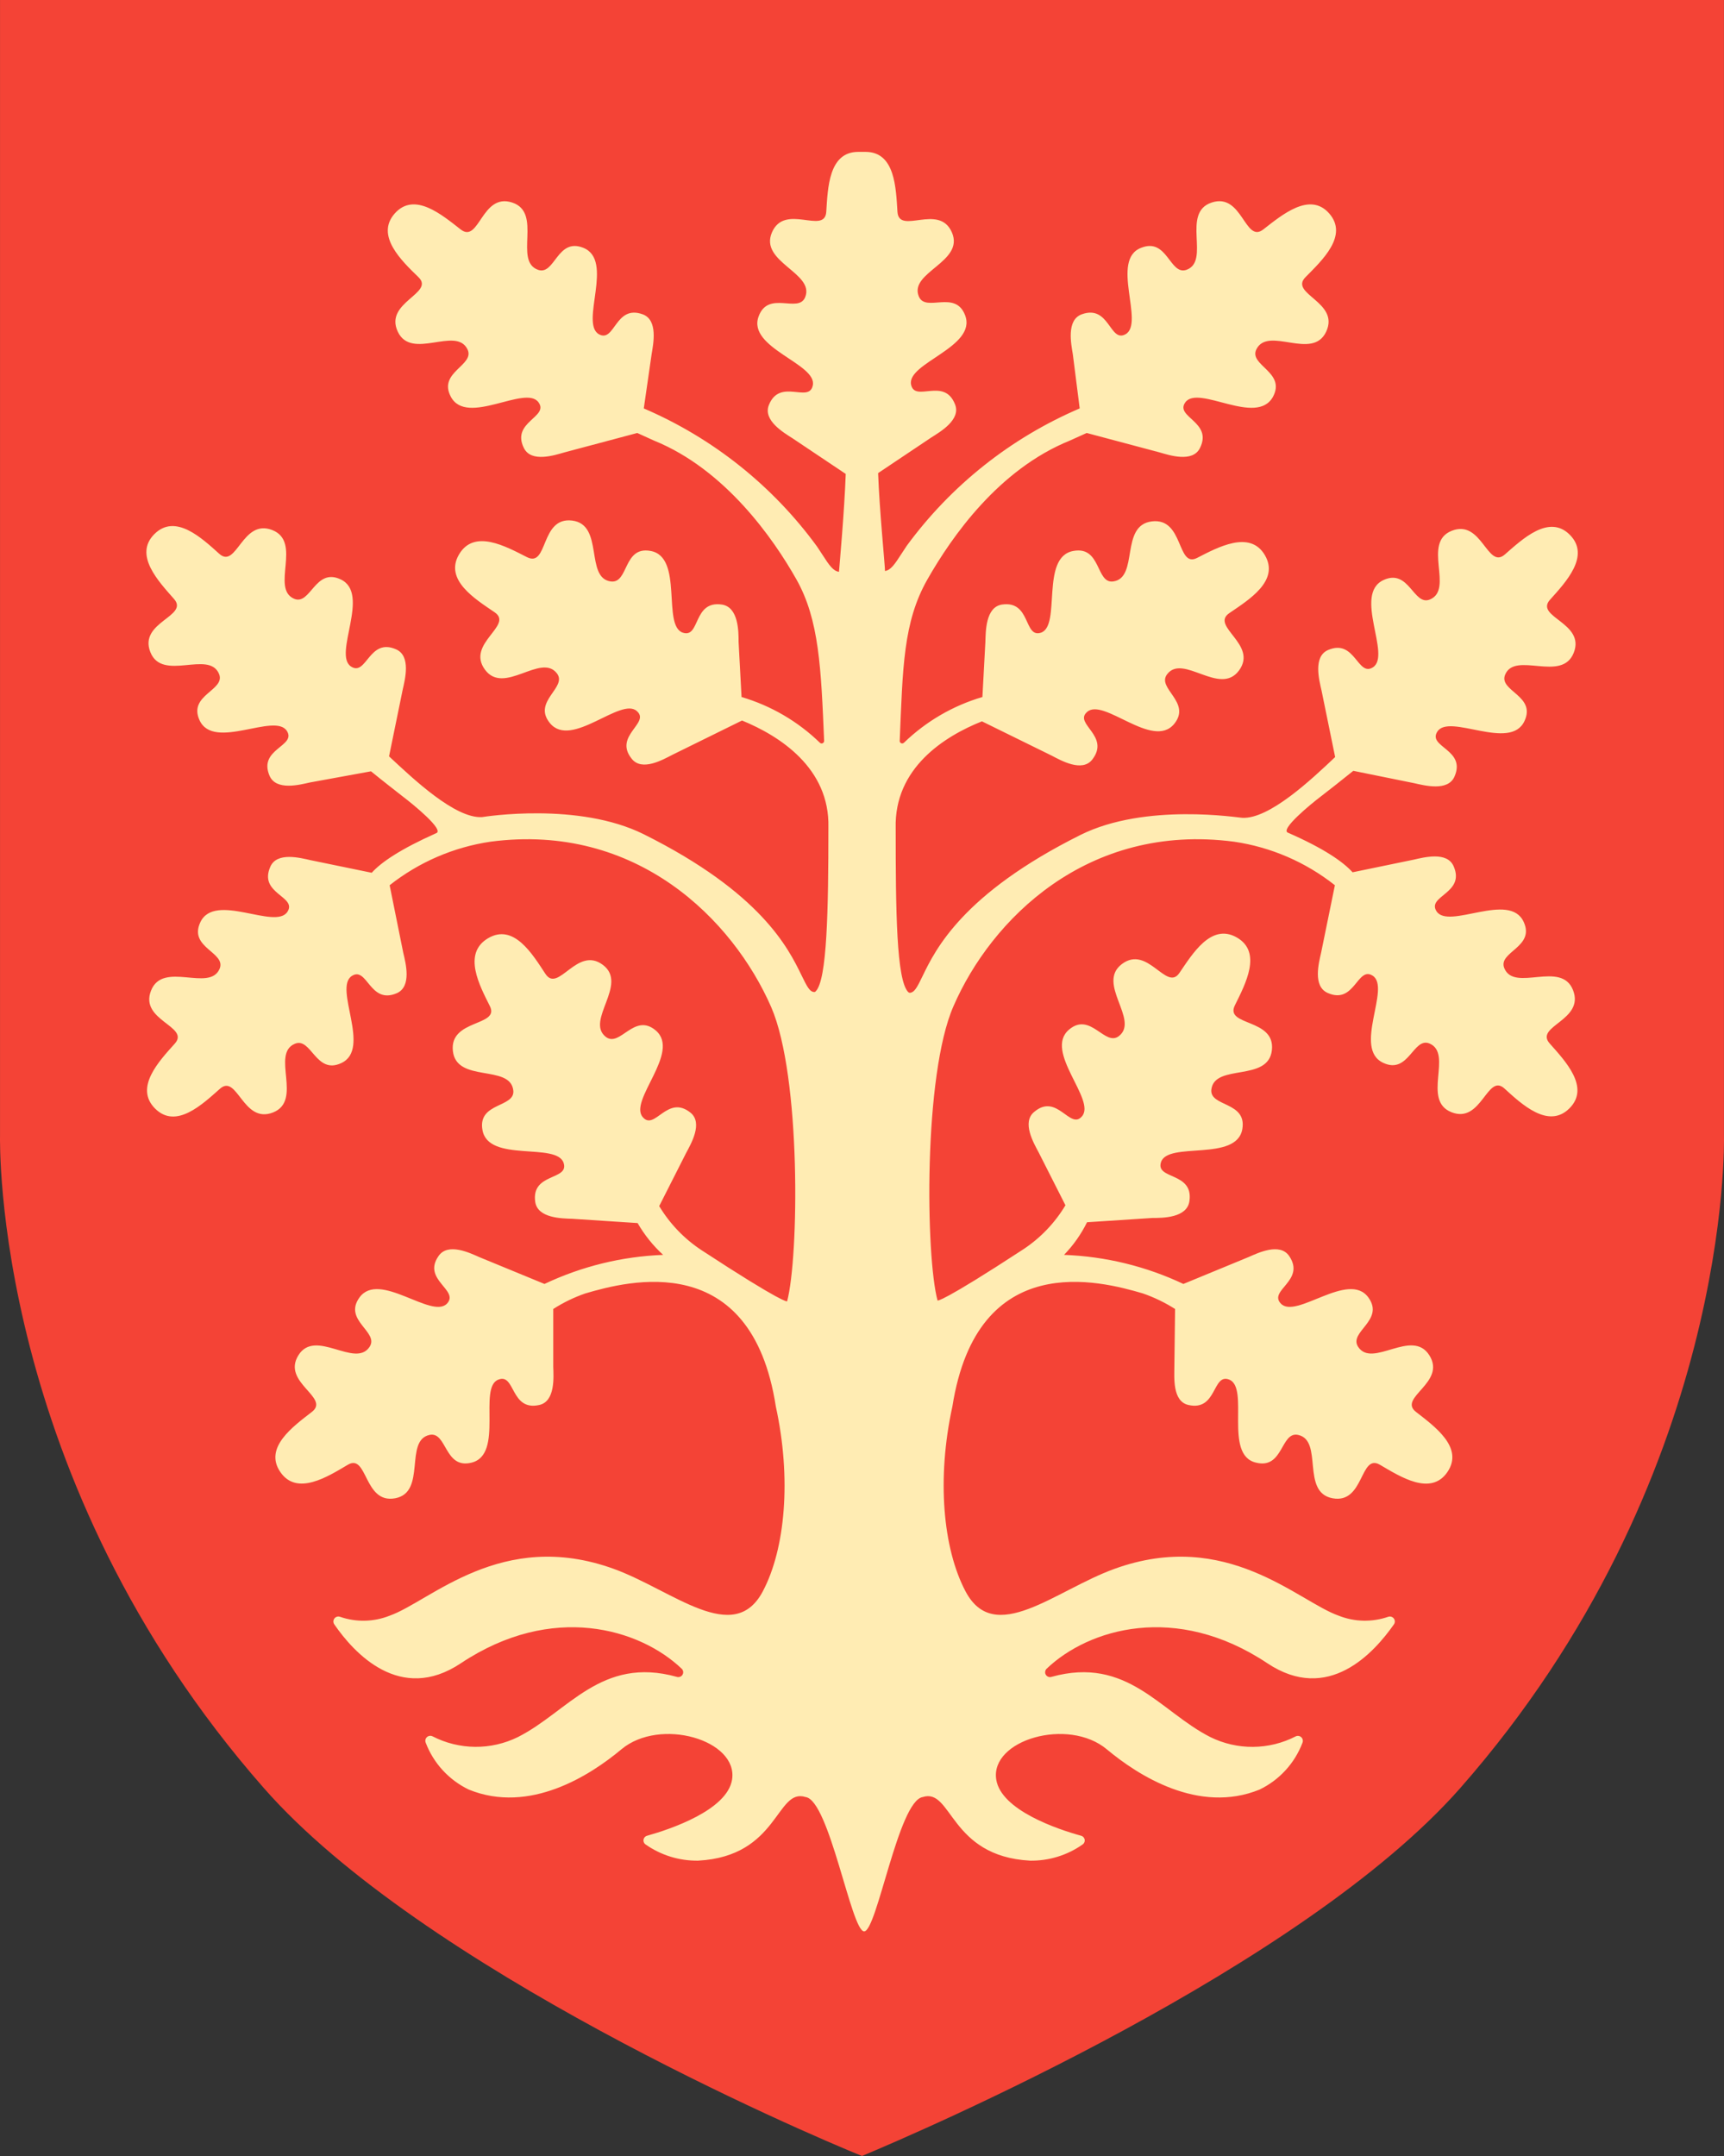 <?xml version="1.0" encoding="utf-8"?>
<!-- Generator: Adobe Illustrator 27.5.0, SVG Export Plug-In . SVG Version: 6.00 Build 0)  -->
<svg version="1.1"
	 id="svg17" xmlns:svg="http://www.w3.org/2000/svg" xmlns:cc="http://creativecommons.org/ns#" xmlns:rdf="http://www.w3.org/1999/02/22-rdf-syntax-ns#" xmlns:dc="http://purl.org/dc/elements/1.1/" xmlns:sodipodi="http://sodipodi.sourceforge.net/DTD/sodipodi-0.dtd" xmlns:inkscape="http://www.inkscape.org/namespaces/inkscape" inkscape:version="0.92.4 (5da689c313, 2019-01-14)" sodipodi:docname="Agder v√•pen.svg"
	 xmlns="http://www.w3.org/2000/svg" xmlns:xlink="http://www.w3.org/1999/xlink" x="0px" y="0px" viewBox="0 0 145.306 181.69"
	 style="enable-background:new 0 0 145.306 181.69;" xml:space="preserve">
<rect x="0" y="0" width="145.306" height="181.69" fill="#333333" stroke="none"/>
<style type="text/css">
	.st0{fill:#F44336;}
	.st1{fill:#EBD6A3;}
	.st2{fill:#FFECB3;}
</style>
<sodipodi:namedview  bordercolor="#666666" borderopacity="1" fit-margin-bottom="0" fit-margin-left="0" fit-margin-right="0" fit-margin-top="0" gridtolerance="10" guidetolerance="10" id="namedview19" inkscape:current-layer="svg17" inkscape:cx="-10.603752" inkscape:cy="90.874998" inkscape:pageopacity="0" inkscape:pageshadow="2" inkscape:window-height="1027" inkscape:window-maximized="1" inkscape:window-width="1920" inkscape:window-x="-8" inkscape:window-y="-8" inkscape:zoom="1.285193" objecttolerance="10" pagecolor="#ffffff" showgrid="false">
	</sodipodi:namedview>
<path id="path8" inkscape:connector-curvature="0" class="st0" d="M145.302,0H0.002v95.69c0,0.34-0.69,28.9,22.24,55
	c13.33,15.19,45.46,29,50.41,31c4.95-2.07,37.08-15.86,50.42-31c22.93-26.1,22.24-54.69,22.23-55V0z"/>
<path id="path10" inkscape:connector-curvature="0" class="st1" d="M63.862,62.72"/>
<path id="path12" inkscape:connector-curvature="0" class="st1" d="M81.472,62.73"/>
<path id="path14" inkscape:connector-curvature="0" class="st2" d="M132.582,83.44c-1-2.54-4.94,0.2-5.79-1.84
	c-0.58-1.39,2.62-1.76,1.63-3.91c-1.19-2.6-6.34,0.69-7.35-0.9c-0.82-1.3,2.44-1.5,1.45-3.78c-0.55-1.29-2.54-0.75-3.39-0.56
	l-5.13,1.06c-0.81-0.89-2.4-2-5.43-3.33c-0.77-0.24,2-2.49,2.74-3.05c0.42-0.32,1.85-1.44,2.75-2.17l5.13,1.04
	c0.85,0.19,2.85,0.72,3.4-0.56c1-2.28-2.28-2.48-1.45-3.78c1-1.59,6.15,1.69,7.35-0.9c1-2.15-2.21-2.52-1.63-3.91
	c0.85-2,4.78,0.7,5.78-1.84s-3.32-3-2-4.47s3.43-3.7,1.67-5.47s-4,0.37-5.48,1.66c-1.48,1.29-1.93-3-4.47-2s0.21,4.93-1.84,5.79
	c-1.39,0.58-1.75-2.63-3.91-1.64c-2.59,1.2,0.69,6.35-0.9,7.36c-1.3,0.82-1.5-2.44-3.78-1.46c-1.28,0.56-0.74,2.55-0.55,3.4
	l1.15,5.62c-2,1.89-5.55,5.24-7.83,5.12c-0.27,0-8.14-1.29-13.63,1.44c-9.94,4.96-12.22,9.64-13.31,11.89c-0.48,1-0.7,1.4-1.1,1.42
	c0,0,0,0-0.11-0.06c-1-1-1.06-6.85-1.06-13.82c-0.13-5.07,4.11-7.74,7.27-9l5.88,2.89c0.77,0.4,2.56,1.43,3.42,0.33
	c1.54-2-1.57-3-0.45-4c1.38-1.28,5.53,3.2,7.35,1c1.5-1.83-1.51-3-0.59-4.19c1.34-1.76,4.45,1.88,6.06-0.32s-2.46-3.71-0.82-4.83
	s4.26-2.72,3-4.88s-4-0.65-5.72,0.23s-1.1-3.41-3.81-3.08c-2.71,0.33-1.08,4.75-3.25,5.06c-1.48,0.21-1-3-3.36-2.57
	c-2.82,0.5-1,6.32-2.74,6.89c-1.46,0.47-0.83-2.74-3.29-2.37c-1.38,0.22-1.36,2.28-1.39,3.15l-0.25,4.64
	c-2.482,0.73-4.75,2.051-6.61,3.85c-0.081,0.083-0.214,0.085-0.297,0.004c-0.044-0.043-0.067-0.103-0.063-0.164
	c0.26-6.12,0.28-10,2.34-13.61s6-9.26,12-11.69l1.42-0.64l6.12,1.63c0.83,0.24,2.79,0.89,3.42-0.35c1.12-2.22-2.13-2.61-1.23-3.86
	c1.1-1.53,6,2.05,7.39-0.47c1.12-2.09-2.06-2.65-1.4-4c1-2,4.74,1,5.89-1.5s-3.15-3.16-1.75-4.58s3.64-3.5,2-5.37s-4,0.14-5.56,1.35
	s-1.75-3.13-4.35-2.27c-2.6,0.86-0.07,4.93-2.12,5.67c-1.42,0.49-1.6-2.73-3.81-1.86c-2.66,1,0.32,6.37-1.33,7.29
	c-1.34,0.74-1.35-2.53-3.69-1.68c-1.31,0.48-0.89,2.5-0.75,3.36l0.58,4.57c-5.809,2.486-10.844,6.485-14.58,11.58l-0.46,0.7
	c-0.56,0.87-0.89,1.35-1.37,1.42c0-0.49-0.47-5.13-0.58-8.25l4.48-3c0.74-0.47,2.53-1.5,2-2.8c-0.91-2.31-3.36-0.14-3.7-1.64
	c-0.41-1.84,5.55-3.16,4.56-5.84c-0.82-2.22-3.34-0.22-3.91-1.61c-0.84-2.05,3.87-2.89,2.79-5.39s-4.46,0.25-4.59-1.74
	s-0.19-5.05-2.69-5.05c-0.103-0.005-0.207-0.005-0.31,0c-0.103-0.005-0.207-0.005-0.31,0c-2.5,0-2.56,3.08-2.69,5.05
	c-0.13,1.97-3.5-0.77-4.58,1.74c-1.08,2.51,3.64,3.41,2.8,5.46c-0.57,1.39-3.1-0.61-3.92,1.61c-1,2.68,5,4,4.56,5.84
	c-0.33,1.5-2.78-0.67-3.7,1.64c-0.51,1.3,1.27,2.33,2,2.8l4.48,3c-0.11,3.12-0.53,7.76-0.57,8.25c-0.49-0.07-0.82-0.55-1.38-1.42
	l-0.46-0.7c-3.735-5.125-8.782-9.15-14.61-11.65l0.66-4.57c0.14-0.86,0.56-2.88-0.75-3.36c-2.33-0.85-2.34,2.42-3.69,1.68
	c-1.64-0.92,1.33-6.25-1.33-7.29c-2.2-0.87-2.38,2.35-3.8,1.86c-2.09-0.74,0.41-4.82-2.18-5.67s-2.77,3.49-4.34,2.27
	s-3.9-3.22-5.56-1.35c-1.66,1.87,0.59,4,2,5.37c1.41,1.37-2.9,2.1-1.75,4.58s4.91-0.49,5.88,1.5c0.66,1.35-2.52,1.91-1.4,4
	c1.35,2.52,6.3-1.06,7.39,0.47c0.9,1.25-2.34,1.64-1.23,3.86c0.63,1.24,2.59,0.59,3.43,0.35l6.12-1.63l1.41,0.64
	c6,2.43,10.07,8.27,12,11.69s2.08,7.49,2.34,13.61c0.007,0.116-0.08,0.216-0.196,0.223c-0.061,0.004-0.121-0.019-0.164-0.063
	c-1.857-1.798-4.121-3.119-6.6-3.85l-0.25-4.64c0-0.87,0-2.93-1.4-3.15c-2.46-0.37-1.82,2.84-3.29,2.37
	c-1.79-0.57,0.08-6.39-2.73-6.89c-2.33-0.43-1.83,2.78-3.36,2.57c-2.19-0.31-0.54-4.8-3.25-5.13s-2,4-3.81,3.08
	c-1.81-0.92-4.45-2.38-5.72-0.23s1.37,3.77,3,4.88s-2.43,2.63-0.82,4.83s4.72-1.44,6.07,0.32c0.91,1.19-2.1,2.36-0.59,4.19
	c1.81,2.21,6-2.27,7.34-1c1.12,1-2,2.07-0.45,4c0.86,1.1,2.65,0.07,3.43-0.33l5.87-2.89c3.16,1.29,7.4,4,7.28,9
	c0,7-0.11,12.87-1.07,13.82c-0.06,0.07-0.1,0.06-0.11,0.06c-0.39,0-0.62-0.45-1.09-1.42c-1.1-2.25-3.37-6.93-13.3-11.88
	c-5.5-2.73-13.37-1.48-13.63-1.44c-2.28,0.12-5.8-3.23-7.83-5.12l1.15-5.62c0.19-0.85,0.72-2.84-0.56-3.4
	c-2.28-1-2.48,2.28-3.78,1.46c-1.59-1,1.69-6.16-0.9-7.36c-2.15-1-2.52,2.22-3.91,1.64c-2-0.86,0.7-4.79-1.84-5.79s-3,3.32-4.47,2
	s-3.7-3.43-5.47-1.66c-1.77,1.77,0.37,4,1.66,5.47s-3,1.93-2,4.47s4.93-0.2,5.79,1.84c0.58,1.39-2.63,1.76-1.64,3.91
	c1.2,2.59,6.35-0.69,7.36,0.9c0.82,1.3-2.44,1.5-1.46,3.78c0.56,1.28,2.55,0.75,3.4,0.56l5.15-0.94c0.89,0.73,2.33,1.85,2.74,2.17
	c0.74,0.56,3.52,2.81,2.74,3.05c-3,1.34-4.62,2.44-5.42,3.33l-5.15-1.06c-0.85-0.19-2.85-0.73-3.4,0.56c-1,2.28,2.28,2.48,1.45,3.78
	c-1,1.59-6.15-1.7-7.35,0.9c-1,2.15,2.21,2.52,1.63,3.91c-0.85,2-4.78-0.7-5.78,1.84c-1,2.54,3.32,3,2,4.47s-3.43,3.7-1.66,5.47
	c1.77,1.77,4-0.37,5.47-1.67c1.47-1.3,1.93,3,4.47,2s-0.2-4.93,1.84-5.79c1.39-0.58,1.76,2.63,3.91,1.63
	c2.59-1.19-0.69-6.34,0.9-7.35c1.3-0.82,1.5,2.44,3.78,1.46c1.28-0.56,0.75-2.55,0.55-3.4l-1.15-5.7
	c2.466-1.948,5.401-3.213,8.51-3.67c12.33-1.62,20.44,6.6,23.65,13.94c2.54,5.85,2.33,21.1,1.34,24.8c0,0-0.3,0.21-7.22-4.32
	c-1.449-0.955-2.666-2.223-3.56-3.71l2.26-4.46c0.41-0.77,1.46-2.55,0.37-3.42c-1.94-1.55-3,1.54-4,0.4
	c-1.27-1.39,3.25-5.49,1.07-7.33c-1.82-1.52-3,1.47-4.2,0.55c-1.75-1.37,1.93-4.44-0.25-6.07s-3.75,2.42-4.84,0.76
	c-1.09-1.66-2.67-4.29-4.84-3s-0.7,4,0.16,5.72s-3.42,1.07-3.12,3.78c0.3,2.71,4.81,1.1,5.09,3.3c0.2,1.49-3,1-2.6,3.34
	c0.47,2.82,6.3,1,6.85,2.81c0.45,1.47-2.75,0.8-2.4,3.26c0.2,1.39,2.26,1.4,3.13,1.43l5.5,0.36c0.576,0.998,1.301,1.901,2.15,2.68
	c-3.465,0.133-6.866,0.966-10,2.45l-5.49-2.26c-0.79-0.35-2.65-1.25-3.44-0.09c-1.4,2,1.77,2.86,0.72,4
	c-1.29,1.37-5.73-2.82-7.39-0.5c-1.38,1.93,1.69,2.89,0.86,4.15c-1.22,1.84-4.57-1.59-6,0.71c-1.43,2.3,2.71,3.55,1.14,4.77
	c-1.57,1.22-4.07,3-2.67,5.06s4,0.4,5.69-0.6s1.33,3.32,4,2.82s0.73-4.88,2.9-5.34c1.47-0.3,1.23,2.91,3.53,2.34
	c2.77-0.68,0.52-6.36,2.27-7c1.43-0.56,1,2.68,3.44,2.14c1.36-0.3,1.21-2.36,1.18-3.23v-4.86c0.845-0.542,1.751-0.982,2.7-1.31
	c3.6-1.06,14-3.82,16.06,9.53c1.33,6.09,0.79,12-1.09,15.56c-2.45,4.67-7.59-0.07-12.57-1.88c-9.47-3.43-15.45,2.74-18.9,3.95
	c-1.335,0.528-2.814,0.56-4.17,0.09c-0.218-0.078-0.459,0.035-0.537,0.254c-0.045,0.126-0.028,0.265,0.047,0.376
	c1.65,2.4,5.55,6.71,10.68,3.28c7.71-5.13,15.07-2.9,18.6,0.46c0.167,0.153,0.178,0.412,0.025,0.579
	c-0.11,0.12-0.281,0.163-0.435,0.111c-6.37-1.77-9.15,2.93-13.38,5.07c-2.277,1.126-4.952,1.103-7.21-0.06
	c-0.209-0.101-0.46-0.013-0.561,0.196c-0.052,0.108-0.055,0.233-0.009,0.344c0.66,1.732,1.959,3.146,3.63,3.95
	c5.13,2.09,10.24-1.2,12.86-3.39c3.26-2.73,9.87-0.79,9.33,2.56c-0.43,2.57-5.2,4.17-7.16,4.72c-0.219,0.057-0.35,0.282-0.293,0.501
	c0.026,0.098,0.087,0.184,0.173,0.239c1.291,0.904,2.834,1.38,4.41,1.36c6.83-0.36,6.57-6.16,9.07-5.36c2,0.27,3.85,11.3,4.93,11.32
	c1.08,0.02,2.89-11,4.94-11.32c2.49-0.8,2.24,5,9.06,5.36c1.576,0.022,3.12-0.454,4.41-1.36c0.19-0.124,0.243-0.378,0.119-0.567
	c-0.056-0.085-0.141-0.147-0.239-0.173c-2-0.55-6.73-2.15-7.15-4.72c-0.55-3.35,6.06-5.29,9.32-2.56c2.62,2.19,7.74,5.48,12.87,3.39
	c1.668-0.804,2.964-2.218,3.62-3.95c0.086-0.215-0.019-0.46-0.234-0.546c-0.105-0.042-0.223-0.04-0.326,0.006
	c-2.26,1.167-4.941,1.189-7.22,0.06c-4.22-2.14-7-6.84-13.37-5.07c-0.214,0.073-0.447-0.041-0.521-0.255
	c-0.053-0.154-0.009-0.325,0.111-0.435c3.52-3.36,10.89-5.59,18.59-0.46c5.14,3.43,9-0.88,10.68-3.28
	c0.13-0.192,0.079-0.453-0.114-0.583c-0.111-0.075-0.25-0.092-0.376-0.047c-1.353,0.467-2.828,0.435-4.16-0.09
	c-3.45-1.21-9.44-7.38-18.91-3.95c-5,1.81-10.11,6.55-12.56,1.88c-1.89-3.59-2.43-9.47-1.1-15.56c2.1-13.35,12.46-10.59,16.06-9.53
	c0.951,0.33,1.86,0.77,2.71,1.31l-0.06,4.86c0,0.87-0.18,2.93,1.19,3.23c2.42,0.54,2-2.7,3.43-2.14c1.75,0.69-0.5,6.37,2.27,7
	c2.31,0.57,2.06-2.64,3.53-2.34c2.17,0.46,0.22,4.84,2.91,5.34s2.29-3.82,4-2.82s4.29,2.67,5.69,0.6s-1.11-3.85-2.66-5.06
	s2.59-2.46,1.13-4.77s-4.8,1.13-6-0.71c-0.83-1.26,2.25-2.22,0.87-4.15c-1.67-2.32-6.11,1.87-7.39,0.5c-1.06-1.12,2.11-1.93,0.71-4
	c-0.79-1.16-2.64-0.26-3.44,0.09l-5.48,2.26c-3.153-1.49-6.575-2.323-10.06-2.45c0.786-0.81,1.44-1.738,1.94-2.75l5.5-0.36
	c0.87,0,2.94,0,3.13-1.43c0.35-2.46-2.85-1.79-2.4-3.26c0.55-1.8,6.39,0,6.86-2.81c0.39-2.34-2.8-1.85-2.61-3.34
	c0.29-2.2,4.8-0.59,5.1-3.3c0.3-2.71-4-2-3.12-3.78s2.33-4.48,0.16-5.72s-3.75,1.41-4.84,3c-1.09,1.59-2.66-2.4-4.84-0.76
	c-2.18,1.64,1.49,4.7-0.25,6.07c-1.19,0.92-2.39-2.07-4.2-0.55c-2.19,1.84,2.33,5.94,1.07,7.33c-1,1.14-2.09-2-4-0.4
	c-1.09,0.87-0.05,2.65,0.36,3.42l2.26,4.46c-0.89,1.487-2.104,2.755-3.55,3.71c-6.93,4.53-7.23,4.32-7.23,4.32
	c-1-3.7-1.2-19,1.34-24.8c3.15-7.27,11.26-15.49,23.64-13.87c3.11,0.453,6.046,1.719,8.51,3.67l-1.16,5.68
	c-0.19,0.85-0.73,2.84,0.56,3.4c2.27,1,2.48-2.28,3.78-1.46c1.58,1-1.7,6.16,0.9,7.35c2.15,1,2.52-2.21,3.9-1.63
	c2,0.86-0.69,4.79,1.85,5.79s3-3.33,4.46-2c1.46,1.33,3.71,3.44,5.48,1.67c1.77-1.77-0.37-4-1.67-5.47S133.582,86,132.582,83.44z"/>
</svg>
